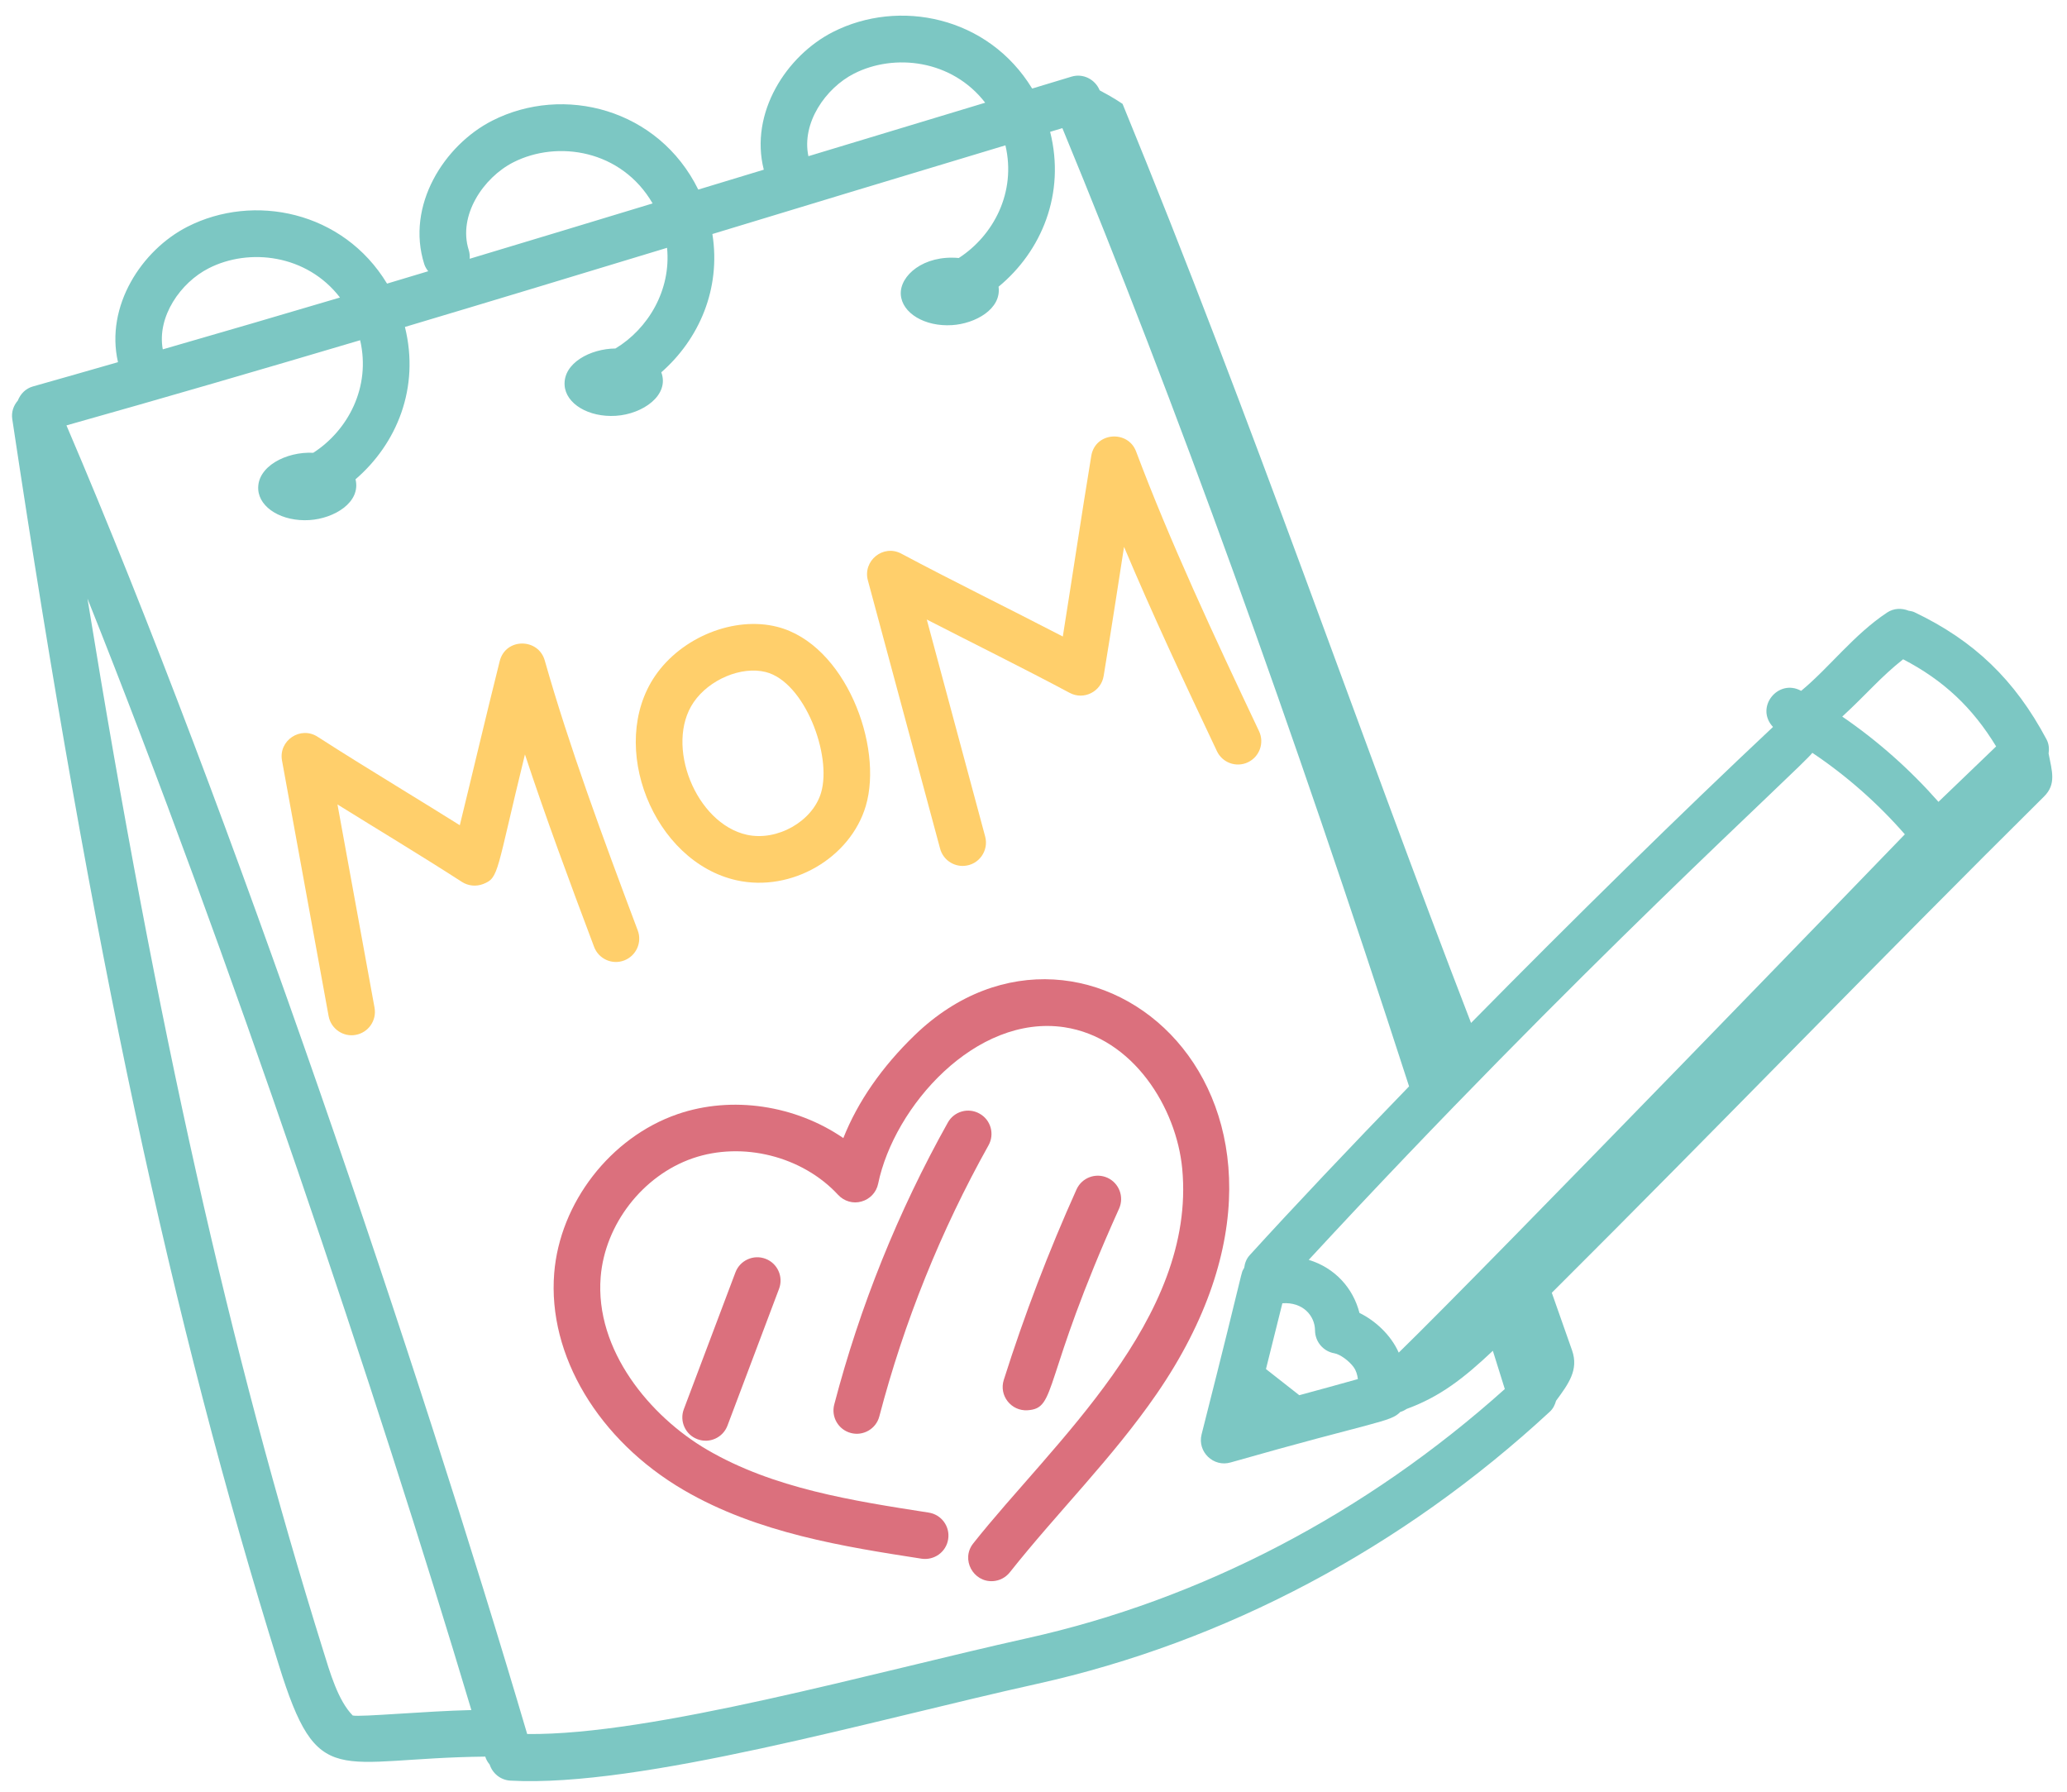 <svg width="60" height="52" viewBox="0 0 60 52" fill="none" xmlns="http://www.w3.org/2000/svg">
<g clip-path="url(#clip0_4049_99)">
<path d="M14.086 50.981C14.112 51.069 14.159 51.145 14.214 51.212C14.298 51.469 14.53 51.662 14.817 51.678C18.582 51.884 25.386 49.912 30.101 48.87C35.566 47.657 40.715 44.926 44.989 40.969C45.084 40.881 45.136 40.77 45.169 40.653C45.529 40.163 45.832 39.757 45.633 39.19L45.045 37.519C49.727 32.858 54.687 27.718 59.334 23.116C59.697 22.757 59.563 22.375 59.466 21.87C59.486 21.732 59.476 21.589 59.405 21.457C58.487 19.732 57.304 18.593 55.567 17.766C55.514 17.741 55.457 17.735 55.402 17.724C55.202 17.644 54.973 17.649 54.779 17.777C53.809 18.419 53.102 19.374 52.283 20.05L52.281 20.049C51.617 19.683 50.932 20.528 51.466 21.098C48.812 23.588 45.653 26.691 42.701 29.688C39.47 21.324 36.359 12.203 32.585 3.014C32.285 2.814 32.116 2.73 31.921 2.622C31.79 2.302 31.44 2.124 31.108 2.223C30.724 2.337 30.345 2.454 29.961 2.57C28.681 0.47 26.09 -0.045 24.177 0.929C22.829 1.615 21.753 3.275 22.171 4.925C22.149 4.932 21.259 5.2 20.269 5.502C19.114 3.157 16.362 2.447 14.287 3.503C12.894 4.213 11.775 5.965 12.316 7.669C12.341 7.746 12.383 7.811 12.43 7.872C12.031 7.992 11.634 8.112 11.235 8.231C9.959 6.123 7.364 5.602 5.443 6.579C4.113 7.256 3.051 8.882 3.425 10.511C2.601 10.746 1.776 10.986 0.955 11.216C0.742 11.276 0.592 11.435 0.517 11.626C0.393 11.77 0.325 11.959 0.356 12.162C2.66 27.51 4.972 38.321 8.09 48.311C9.238 52.013 9.733 51.027 14.086 50.981ZM10.239 49.788C9.81 49.352 9.577 48.533 9.383 47.908C6.666 39.201 4.563 29.854 2.539 17.372C6.653 27.67 10.947 40.482 13.683 49.63C12.377 49.659 10.463 49.837 10.239 49.788ZM52.608 21.849C53.6 22.514 54.505 23.311 55.293 24.214C55.208 24.303 43.156 36.774 40.602 39.256C40.367 38.728 39.902 38.318 39.462 38.104C39.281 37.39 38.756 36.797 37.989 36.564C45.745 28.171 52.326 22.24 52.608 21.849ZM37.715 40.492L36.748 39.733L37.224 37.824C37.818 37.781 38.169 38.185 38.172 38.613C38.175 38.941 38.411 39.22 38.734 39.276C38.898 39.304 39.158 39.492 39.293 39.678C39.366 39.779 39.401 39.9 39.416 40.024C38.855 40.181 38.29 40.337 37.715 40.492ZM55.243 19.134C56.416 19.743 57.257 20.535 57.943 21.663C57.362 22.216 56.819 22.749 56.269 23.271C55.443 22.334 54.504 21.5 53.476 20.797C54.211 20.12 54.578 19.661 55.243 19.134ZM24.791 2.136C25.965 1.54 27.635 1.734 28.598 2.981C26.884 3.498 25.172 4.015 23.466 4.533C23.262 3.571 23.963 2.557 24.791 2.136ZM13.607 7.259C13.287 6.254 14.031 5.153 14.902 4.71C16.185 4.059 18.041 4.349 18.944 5.904C17.184 6.439 15.414 6.974 13.634 7.51C13.639 7.427 13.633 7.343 13.607 7.259ZM19.363 7.192C19.485 8.427 18.807 9.546 17.865 10.114C17.138 10.12 16.349 10.537 16.389 11.18C16.423 11.72 17.088 12.117 17.875 12.068C18.657 12.019 19.442 11.471 19.196 10.805C20.283 9.853 20.933 8.395 20.679 6.792C23.466 5.944 25.798 5.238 29.185 4.218C29.506 5.585 28.834 6.84 27.831 7.488C26.811 7.393 26.114 8 26.148 8.548C26.182 9.088 26.847 9.486 27.634 9.436C28.309 9.394 29.075 8.97 28.986 8.321C30.233 7.294 30.935 5.619 30.483 3.826C30.602 3.79 30.719 3.754 30.838 3.719C34.106 11.632 37.489 20.98 40.902 31.529C39.172 33.314 37.572 35.004 36.274 36.43C36.178 36.535 36.134 36.663 36.116 36.794C35.986 37.053 36.232 36.295 34.879 41.63C34.752 42.137 35.226 42.588 35.721 42.444C39.934 41.243 40.365 41.277 40.646 40.979C40.711 40.96 40.771 40.93 40.83 40.891C41.802 40.536 42.493 39.997 43.334 39.203L43.681 40.313C39.659 43.918 34.877 46.423 29.807 47.547C25.354 48.535 18.926 50.369 15.303 50.325C12.183 39.748 6.737 23.579 1.929 12.346C4.763 11.548 7.612 10.718 10.454 9.874C10.771 11.238 10.098 12.494 9.093 13.141C8.308 13.101 7.454 13.541 7.496 14.206C7.53 14.746 8.195 15.143 8.982 15.094C9.699 15.049 10.483 14.58 10.32 13.91C11.515 12.883 12.193 11.257 11.754 9.489C14.308 8.727 16.845 7.957 19.363 7.192ZM6.058 7.786C7.23 7.188 8.905 7.382 9.869 8.635C8.154 9.144 6.439 9.645 4.725 10.139C4.551 9.19 5.242 8.2 6.058 7.786Z" fill="#7CC7C3"/>
<path d="M9.22 21.383C8.725 21.062 8.08 21.489 8.186 22.073L9.539 29.49C9.609 29.87 9.978 30.103 10.327 30.034C10.695 29.967 10.939 29.614 10.872 29.246L9.796 23.347C10.931 24.053 12.233 24.836 13.41 25.596C13.593 25.713 13.821 25.735 14.026 25.656C14.492 25.473 14.394 25.331 15.238 21.895C15.836 23.71 16.529 25.578 17.245 27.48C17.376 27.829 17.766 28.008 18.117 27.875C18.466 27.743 18.644 27.353 18.512 27.003C17.494 24.295 16.52 21.659 15.813 19.169C15.629 18.515 14.677 18.504 14.505 19.189C14.092 20.841 13.707 22.483 13.347 23.95C12.795 23.604 12.229 23.256 11.664 22.909C10.835 22.399 10.007 21.89 9.22 21.383Z" fill="#FFCF6B"/>
<path d="M27.289 24.63C27.374 24.946 27.669 25.149 27.984 25.13C28.415 25.103 28.707 24.689 28.597 24.278L26.902 17.98C28.292 18.694 29.735 19.406 31.049 20.108C31.462 20.329 31.962 20.072 32.036 19.62C32.288 18.095 32.538 16.443 32.628 15.871C33.442 17.804 34.369 19.785 35.324 21.8C35.483 22.138 35.886 22.283 36.225 22.123C36.562 21.962 36.707 21.559 36.547 21.221C35.224 18.427 33.956 15.704 32.978 13.103C32.745 12.475 31.792 12.534 31.677 13.231C31.387 14.99 31.138 16.674 30.851 18.473C29.274 17.655 27.667 16.87 26.165 16.069C25.638 15.785 25.04 16.277 25.192 16.842L27.289 24.63Z" fill="#FFCF6B"/>
<path d="M21.386 25.549C22.978 25.9 24.685 24.9 25.132 23.39C25.647 21.652 24.537 18.694 22.561 18.192C21.317 17.876 19.791 18.485 19.018 19.613C17.628 21.644 18.961 25.012 21.386 25.549ZM20.136 20.379C20.588 19.719 21.523 19.326 22.228 19.504C23.357 19.791 24.155 21.917 23.834 23.006C23.587 23.84 22.558 24.421 21.679 24.227C20.196 23.899 19.287 21.618 20.136 20.379Z" fill="#FFCF6B"/>
<path d="M19.662 32.337C17.722 33.008 16.251 34.906 16.087 36.952C15.895 39.332 17.372 41.801 19.848 43.246C21.993 44.499 24.521 44.891 26.751 45.237C27.121 45.291 27.466 45.041 27.523 44.671C27.581 44.302 27.328 43.956 26.958 43.899C24.744 43.555 22.454 43.2 20.53 42.077C18.867 41.107 17.265 39.179 17.436 37.062C17.559 35.534 18.657 34.118 20.105 33.617C21.552 33.118 23.29 33.554 24.329 34.678C24.502 34.864 24.766 34.942 25.008 34.87C25.252 34.803 25.439 34.604 25.49 34.356C25.955 32.105 28.326 29.433 30.891 29.812C32.893 30.112 34.15 32.151 34.317 33.918C34.728 38.288 30.54 41.898 28.251 44.793C27.885 45.253 28.247 45.924 28.824 45.888C29.009 45.877 29.188 45.789 29.313 45.632C30.691 43.892 32.284 42.326 33.573 40.457C39.51 31.835 31.535 25.233 26.555 30.04C25.6 30.961 24.896 31.978 24.48 33.03C23.097 32.08 21.251 31.788 19.662 32.337Z" fill="#DB707D"/>
<path d="M21.348 36.927L19.85 40.898C19.718 41.247 19.895 41.638 20.245 41.769C20.596 41.902 20.986 41.723 21.117 41.374L22.614 37.404C22.746 37.055 22.57 36.664 22.22 36.532C21.873 36.401 21.48 36.576 21.348 36.927Z" fill="#DB707D"/>
<path d="M28.434 32.32C28.106 32.135 27.694 32.254 27.513 32.58C26.072 35.156 24.962 37.909 24.216 40.763C24.121 41.125 24.338 41.495 24.699 41.589C25.048 41.683 25.429 41.477 25.525 41.106C26.244 38.363 27.309 35.717 28.694 33.24C28.877 32.914 28.761 32.501 28.434 32.32Z" fill="#DB707D"/>
<path d="M29.825 40.929C30.7 40.874 30.216 40.106 32.484 35.077C32.637 34.736 32.486 34.336 32.145 34.181C31.804 34.028 31.403 34.179 31.249 34.52C30.445 36.304 29.734 38.164 29.137 40.049C28.993 40.505 29.354 40.958 29.825 40.929Z" fill="#DB707D"/>
</g>
<defs>
<clipPath id="clip0_4049_99">
<rect width="60" height="52" fill="white"/>
</clipPath>
</defs>
</svg>
